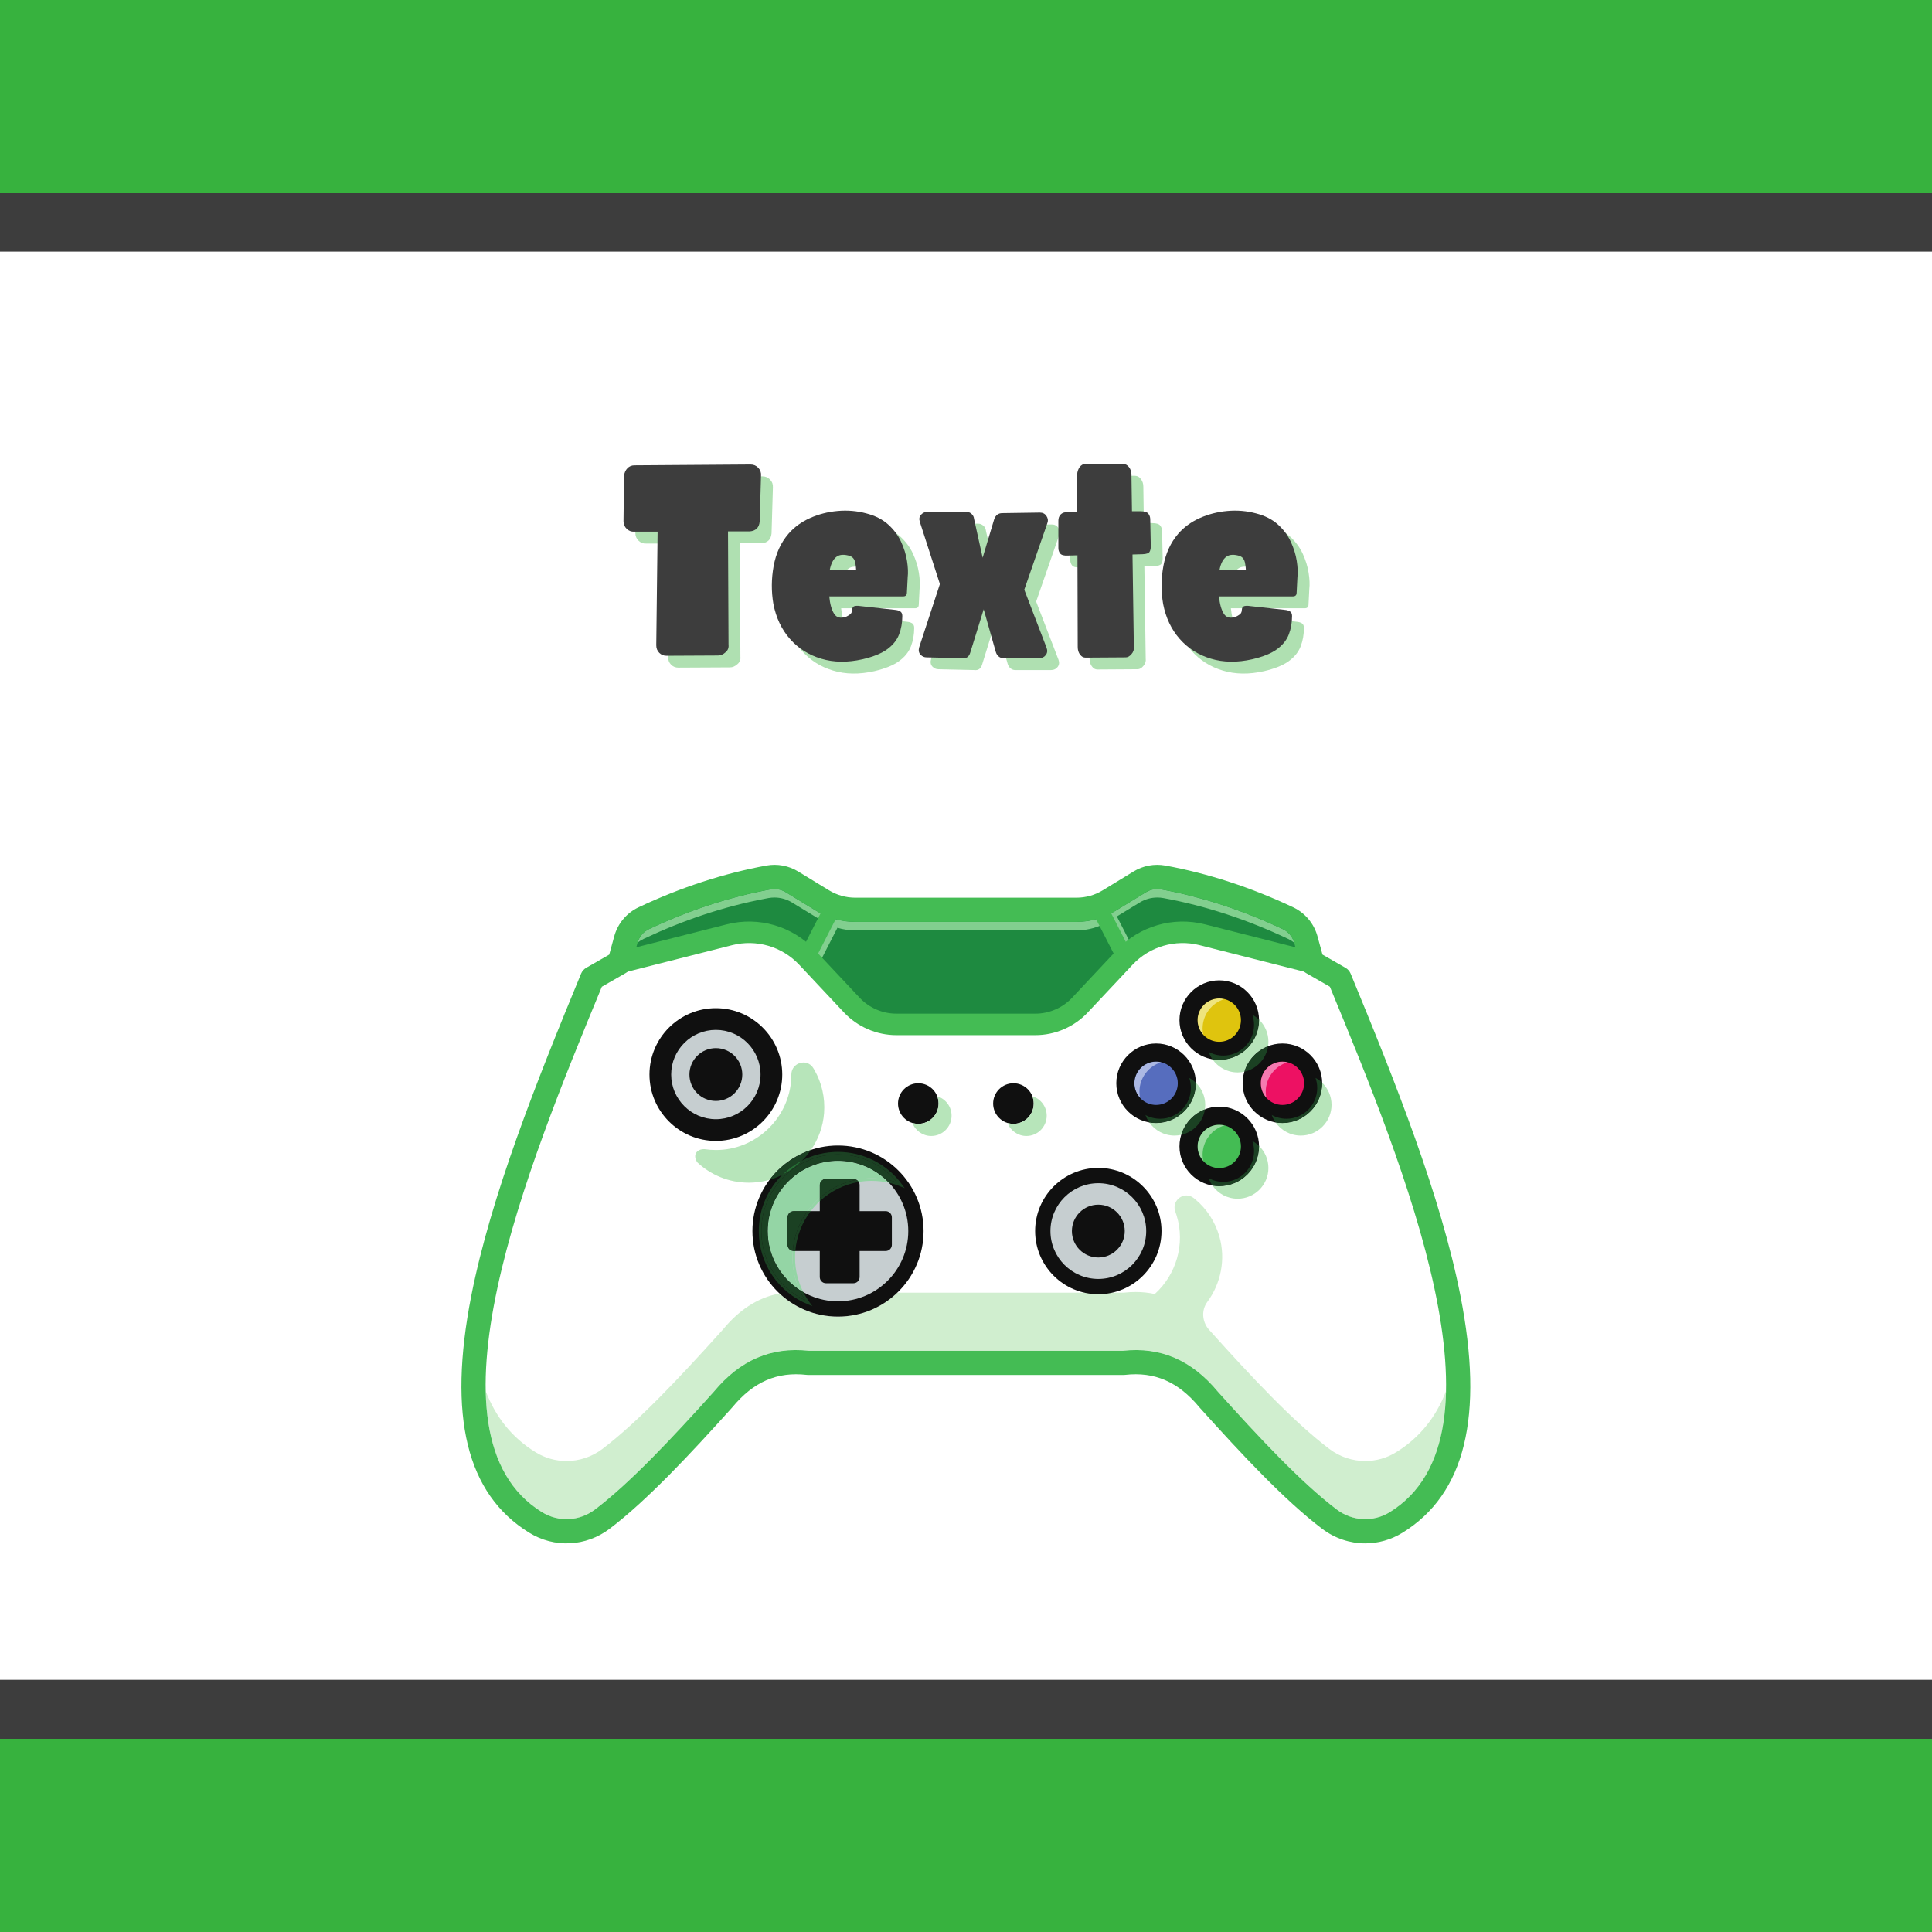 <svg version="1.2" preserveAspectRatio="xMidYMid meet" height="1080" viewBox="0 0 810 810" zoomAndPan="magnify" width="1080" xmlns:xlink="http://www.w3.org/1999/xlink" xmlns="http://www.w3.org/2000/svg"><defs><clipPath id="32f1067c6d"><path d="M 0 0 L 810 0 L 810 81 L 0 81 Z M 0 0"></path></clipPath><clipPath id="c3e3bd4d9f"><path d="M 0 729 L 810 729 L 810 810 L 0 810 Z M 0 729"></path></clipPath><clipPath id="f1b396cb7a"><path d="M 0 81 L 810 81 L 810 105.5 L 0 105.5 Z M 0 81"></path></clipPath><clipPath id="9654117bef"><path d="M 0 704.258 L 810 704.258 L 810 729 L 0 729 Z M 0 704.258"></path></clipPath></defs><g id="a3447c7d88"><rect style="fill:#ffffff;fill-opacity:1;stroke:none;" height="810" y="0" width="810" x="0"></rect><rect style="fill:#ffffff;fill-opacity:1;stroke:none;" height="810" y="0" width="810" x="0"></rect><path d="M 0 0 L 810 0 L 810 81 L 0 81 Z M 0 0" style="stroke:none;fill-rule:nonzero;fill:#37b23e;fill-opacity:1;"></path><g clip-path="url(#32f1067c6d)" clip-rule="nonzero"><path transform="matrix(0.75,0,0,0.75,0,0)" d="M -0 -0 L 1080 -0 L 1080 108 L -0 108 Z M -0 -0" style="fill:none;stroke-width:2;stroke-linecap:butt;stroke-linejoin:miter;stroke:#37b23e;stroke-opacity:1;stroke-miterlimit:4;"></path></g><path d="M 0 729 L 810 729 L 810 810 L 0 810 Z M 0 729" style="stroke:none;fill-rule:nonzero;fill:#37b23e;fill-opacity:1;"></path><g clip-path="url(#c3e3bd4d9f)" clip-rule="nonzero"><path transform="matrix(0.75,0,0,0.75,0,729)" d="M -0 0 L 1080 0 L 1080 108 L -0 108 Z M -0 0" style="fill:none;stroke-width:2;stroke-linecap:butt;stroke-linejoin:miter;stroke:#37b23e;stroke-opacity:1;stroke-miterlimit:4;"></path></g><g clip-path="url(#f1b396cb7a)" clip-rule="nonzero"><path d="M 0 81 L 810.023 81 L 810.023 105.5 L 0 105.5 Z M 0 81" style="stroke:none;fill-rule:nonzero;fill:#3d3d3d;fill-opacity:1;"></path></g><g clip-path="url(#9654117bef)" clip-rule="nonzero"><path d="M 0 704.258 L 810.047 704.258 L 810.047 729 L 0 729 Z M 0 704.258" style="stroke:none;fill-rule:nonzero;fill:#3d3d3d;fill-opacity:1;"></path></g><path d="M 585.352 638.27 C 576.641 643.668 565.516 643.078 557.352 636.902 C 542.238 625.449 524.711 606.758 506.758 586.777 C 497.773 575.93 486.484 569.621 471.078 571.395 L 338.805 571.395 C 323.418 569.621 312.113 575.93 303.145 586.777 C 302.656 587.324 302.172 587.855 301.688 588.387 C 284.234 607.758 267.234 625.75 252.547 636.902 C 244.367 643.078 233.258 643.668 224.531 638.27 C 202.953 624.965 196.594 599.961 199.023 569.227 C 199.035 568.938 199.066 568.648 199.098 568.344 C 199.598 562.078 200.496 555.586 201.691 548.895 L 201.707 548.789 C 201.797 548.273 201.906 547.742 201.996 547.227 C 207.688 516.367 219.75 481.703 232.969 448.023 C 236.887 438.055 240.891 428.18 244.867 418.5 C 246.02 415.711 247.16 412.902 248.297 410.156 L 259.754 403.586 L 259.938 402.98 L 262.41 393.91 C 263.473 389.98 266.219 386.703 269.91 384.973 C 286.328 377.207 303.281 371.473 320.855 368.133 C 321.309 368.043 321.746 367.953 322.203 367.875 C 325.574 367.27 329.062 367.922 332.008 369.711 L 344.922 377.586 C 349.02 380.102 353.738 381.438 358.566 381.438 L 451.336 381.438 C 456.145 381.438 460.867 380.102 464.977 377.586 L 477.879 369.711 C 480.805 367.922 484.312 367.27 487.695 367.875 C 505.727 371.184 523.133 377.008 539.977 384.973 C 543.664 386.703 546.398 389.98 547.488 393.91 L 550.129 403.586 L 561.586 410.156 C 562.801 413.086 564.031 416.059 565.246 419.047 C 582.82 461.785 601.012 508.648 608.176 548.82 C 615.312 588.766 611.531 622.109 585.352 638.27" style="stroke:none;fill-rule:nonzero;fill:#1e8a40;fill-opacity:1;"></path><path d="M 237.527 642.414 C 232.965 642.414 228.395 641.16 224.309 638.633 C 204.289 626.289 195.879 603.578 198.598 569.191 C 198.609 568.918 198.637 568.637 198.668 568.34 C 199.152 562.27 200.004 555.895 201.273 548.82 C 201.27 548.828 201.262 548.777 201.293 548.68 C 201.336 548.43 201.387 548.176 201.43 547.926 C 201.48 547.668 201.531 547.406 201.574 547.152 C 207.906 512.816 222.297 474.047 232.57 447.867 C 235.98 439.188 239.762 429.805 244.473 418.34 C 245.004 417.051 245.531 415.762 246.059 414.477 C 246.676 412.969 247.289 411.473 247.902 409.992 L 247.957 409.859 L 259.395 403.301 L 259.527 402.859 L 261.996 393.797 C 263.098 389.73 265.914 386.375 269.727 384.586 C 286.547 376.629 303.723 370.953 320.773 367.715 L 320.977 367.672 C 321.363 367.594 321.742 367.52 322.133 367.453 C 325.605 366.828 329.195 367.5 332.23 369.348 L 345.145 377.219 C 349.18 379.699 353.82 381.012 358.566 381.012 L 451.336 381.012 C 456.062 381.012 460.707 379.699 464.754 377.219 L 477.656 369.348 C 480.676 367.5 484.273 366.828 487.77 367.457 C 505.285 370.668 522.91 376.43 540.16 384.586 C 543.945 386.363 546.766 389.719 547.898 393.793 L 550.496 403.305 L 561.926 409.859 L 561.98 409.992 C 563.199 412.922 564.426 415.898 565.641 418.887 C 583.801 463.043 601.57 509.34 608.602 548.746 C 616.789 594.613 609.262 624.016 585.578 638.633 L 585.578 638.629 C 576.82 644.062 565.375 643.504 557.094 637.242 C 541.762 625.621 523.688 606.258 506.441 587.062 C 496.609 575.195 485.059 570.215 471.129 571.82 L 338.805 571.82 C 324.809 570.211 313.273 575.191 303.473 587.051 C 303.004 587.578 302.543 588.082 302.082 588.586 L 302.004 588.672 C 285.391 607.113 267.934 625.758 252.805 637.242 C 248.258 640.676 242.895 642.414 237.527 642.414 M 202.117 548.926 L 202.113 548.973 C 200.852 556.02 200.004 562.367 199.523 568.379 C 199.492 568.711 199.465 568.98 199.449 569.246 C 196.758 603.293 205.039 625.746 224.758 637.902 C 233.352 643.227 244.16 642.695 252.289 636.562 C 267.359 625.121 284.785 606.508 301.371 588.098 L 301.449 588.012 C 301.906 587.512 302.363 587.008 302.824 586.492 C 312.816 574.406 324.609 569.328 338.855 570.969 L 471.078 570.965 C 485.277 569.328 497.07 574.41 507.086 586.504 C 524.297 605.656 542.336 624.984 557.609 636.562 C 565.609 642.609 576.668 643.148 585.129 637.906 L 585.129 637.902 C 608.473 623.492 615.879 594.379 607.758 548.895 C 600.746 509.57 582.988 463.324 564.848 419.211 C 563.652 416.266 562.445 413.34 561.25 410.453 L 549.766 403.871 L 547.074 394.023 C 546.012 390.188 543.355 387.031 539.793 385.359 C 522.613 377.234 505.059 371.496 487.617 368.297 C 484.324 367.707 480.945 368.34 478.102 370.078 L 465.203 377.949 C 461.02 380.512 456.223 381.867 451.336 381.867 L 358.566 381.867 C 353.66 381.867 348.867 380.512 344.699 377.949 L 331.785 370.078 C 328.926 368.34 325.547 367.707 322.281 368.297 C 321.895 368.359 321.523 368.434 321.148 368.512 L 320.938 368.555 C 303.953 371.777 286.848 377.43 270.09 385.359 C 266.508 387.039 263.855 390.199 262.824 394.02 L 260.117 403.875 L 248.637 410.453 C 248.043 411.891 247.449 413.344 246.852 414.801 C 246.324 416.086 245.797 417.375 245.262 418.664 C 240.555 430.125 236.777 439.504 233.367 448.18 C 223.109 474.324 208.738 513.047 202.418 547.305 C 202.371 547.559 202.32 547.824 202.273 548.086 C 202.223 548.348 202.176 548.605 202.129 548.863 L 202.117 548.926" style="stroke:none;fill-rule:nonzero;fill:#283777;fill-opacity:1;"></path><path d="M 485.176 372.719 C 483.547 372.719 481.938 373.168 480.523 374.031 L 467.613 381.918 C 462.707 384.914 457.078 386.5 451.328 386.5 L 358.559 386.5 C 352.812 386.5 347.18 384.914 342.277 381.918 L 329.367 374.031 C 327.953 373.168 326.344 372.723 324.711 372.723 C 324.176 372.723 323.641 372.77 323.109 372.867 C 306.066 375.988 288.895 381.602 272.07 389.547 C 269.742 390.645 268.008 392.707 267.312 395.199 C 268.109 394.582 268.977 394.047 269.91 393.609 C 286.328 385.844 303.281 380.109 320.855 376.77 C 321.309 376.68 321.746 376.586 322.203 376.512 C 323.027 376.363 323.855 376.293 324.68 376.293 C 327.242 376.293 329.781 376.996 332.008 378.348 L 344.918 386.219 L 337.57 400.578 C 337.836 400.848 338.105 401.121 338.367 401.402 L 342.008 405.281 C 342.637 404.973 343.172 404.465 343.516 403.793 L 351.098 388.973 C 353.508 389.691 356.02 390.074 358.566 390.074 L 451.336 390.074 C 455.164 390.074 458.93 389.215 462.383 387.602 L 470.176 402.832 L 471.52 401.402 C 472.695 400.148 473.953 399.004 475.277 397.965 L 468.25 384.227 L 477.879 378.348 C 480.094 376.996 482.637 376.293 485.211 376.293 C 486.039 376.293 486.871 376.363 487.695 376.512 C 505.727 379.82 523.133 385.645 539.977 393.609 C 540.91 394.047 541.781 394.582 542.582 395.203 C 541.883 392.707 540.148 390.648 537.816 389.547 C 520.996 381.602 503.824 375.988 486.781 372.867 C 486.25 372.766 485.711 372.719 485.176 372.719" style="stroke:none;fill-rule:nonzero;fill:#82cf8f;fill-opacity:1;"></path><path d="M 608.176 548.82 C 601.012 508.648 582.82 461.785 565.246 419.047 C 564.031 416.059 562.801 413.086 561.586 410.156 L 550.129 403.586 L 550.129 403.578 L 504.039 391.895 C 492.277 388.914 479.82 392.555 471.52 401.402 L 452.77 421.383 C 447.922 426.551 441.148 429.484 434.059 429.484 L 375.828 429.484 C 368.742 429.484 361.969 426.551 357.117 421.383 L 338.367 401.402 C 330.066 392.555 317.613 388.914 305.848 391.895 L 259.754 403.59 L 248.297 410.156 C 247.16 412.902 246.02 415.711 244.867 418.5 C 240.891 428.18 236.887 438.055 232.969 448.023 C 219.75 481.703 207.688 516.367 201.996 547.227 C 201.906 547.742 201.797 548.273 201.707 548.789 L 201.691 548.895 C 200.496 555.586 199.598 562.078 199.098 568.344 C 199.066 568.648 199.035 568.938 199.02 569.227 C 196.594 599.961 202.953 624.965 224.531 638.27 C 233.258 643.668 244.367 643.078 252.547 636.902 C 267.234 625.75 284.234 607.758 301.688 588.387 C 302.172 587.855 302.656 587.324 303.145 586.777 C 312.113 575.93 323.418 569.617 338.805 571.395 L 471.078 571.395 C 486.484 569.617 497.773 575.93 506.758 586.777 C 524.711 606.758 542.238 625.449 557.352 636.902 C 565.516 643.078 576.641 643.668 585.352 638.27 C 611.531 622.109 615.312 588.766 608.176 548.82" style="stroke:none;fill-rule:nonzero;fill:#ffffff;fill-opacity:1;"></path><path d="M 497.434 501.191 C 494.262 501.191 491.438 504.414 492.77 508.008 C 492.961 508.539 493.137 509.082 493.312 509.629 C 497.016 521.598 493.086 534.461 484.148 542.516 L 484.129 542.516 C 481.586 541.965 478.91 541.672 476.086 541.672 C 474.469 541.672 472.801 541.77 471.086 541.969 L 376.199 541.969 C 369.742 548.176 360.977 552 351.336 552 C 341.867 552 333.242 548.316 326.824 542.305 C 317.281 544.086 309.605 549.543 303.141 557.352 C 302.664 557.898 302.172 558.426 301.68 558.973 C 284.227 578.34 267.234 596.332 252.547 607.488 C 248.113 610.832 242.82 612.539 237.508 612.539 C 233.023 612.539 228.531 611.324 224.535 608.844 C 214.469 602.652 207.723 593.906 203.629 583.223 C 204.09 605.668 210.762 623.812 227.195 633.961 C 230.387 635.934 233.953 636.91 237.512 636.91 C 241.719 636.91 245.914 635.547 249.473 632.852 C 264.406 621.539 282.238 602.438 299.293 583.469 C 309.012 571.762 320.312 566.02 333.676 566.02 C 335.445 566.02 337.246 566.121 339.09 566.324 L 470.797 566.324 C 472.641 566.121 474.449 566.02 476.219 566.02 C 489.582 566.02 500.875 571.766 510.594 583.469 C 527.648 602.438 545.484 621.543 560.414 632.852 C 563.973 635.547 568.172 636.91 572.375 636.91 C 575.934 636.91 579.5 635.934 582.691 633.961 C 599.125 623.812 605.797 605.664 606.258 583.219 C 602.164 593.902 595.414 602.645 585.352 608.844 C 581.363 611.324 576.871 612.539 572.387 612.539 C 567.078 612.539 561.785 610.832 557.359 607.488 C 542.234 596.035 524.711 577.336 506.766 557.352 L 506.711 557.285 C 503.969 554.004 503.633 549.281 506.172 545.84 C 511.844 538.148 513.961 528.004 511.227 518.391 C 509.391 512.062 505.848 506.777 501.195 502.883 C 500.965 502.688 500.738 502.492 500.488 502.301 C 499.52 501.527 498.457 501.191 497.434 501.191" style="stroke:none;fill-rule:nonzero;fill:#d0eecf;fill-opacity:1;"></path><path d="M 572.367 647.062 C 566.008 647.062 559.664 645.004 554.293 640.93 C 538.66 629.094 520.395 609.539 502.984 590.168 C 502.941 590.117 502.895 590.066 502.852 590.012 C 494 579.32 484.09 575.004 471.656 576.426 C 471.465 576.445 471.273 576.457 471.078 576.457 L 338.809 576.457 C 338.613 576.457 338.422 576.445 338.23 576.426 C 325.801 575.004 315.891 579.32 307.039 590.012 C 306.996 590.066 306.949 590.117 306.902 590.168 C 289.492 609.535 271.227 629.09 255.598 640.93 C 245.66 648.457 232.422 649.105 221.867 642.586 C 195.59 626.352 187.648 593.859 197.59 543.246 C 205.77 501.621 224.812 453.715 243.617 408.215 C 244.047 407.18 244.809 406.312 245.781 405.754 L 255.422 400.227 L 257.516 392.57 C 258.988 387.199 262.715 382.758 267.738 380.383 C 285.359 372.059 303.371 366.176 321.281 362.895 C 325.895 362.051 330.641 362.934 334.652 365.383 L 347.562 373.27 C 350.875 375.293 354.676 376.363 358.559 376.363 L 451.328 376.363 C 455.211 376.363 459.012 375.293 462.324 373.27 L 475.234 365.383 C 479.246 362.934 483.988 362.051 488.609 362.895 C 506.52 366.176 524.531 372.059 542.148 380.383 C 547.176 382.758 550.902 387.199 552.371 392.574 L 554.469 400.227 L 564.109 405.754 C 565.082 406.312 565.84 407.18 566.27 408.215 C 585.074 453.715 604.121 501.621 612.297 543.246 C 622.238 593.859 614.301 626.352 588.023 642.586 C 583.176 645.578 577.766 647.059 572.367 647.062 M 510.594 583.469 C 527.648 602.438 545.484 621.543 560.414 632.852 C 566.988 637.828 575.73 638.262 582.691 633.961 C 634.828 601.758 588.738 489.125 557.559 413.688 L 547.605 407.977 C 546.445 407.312 545.594 406.211 545.238 404.918 L 542.594 395.25 C 541.902 392.734 540.164 390.656 537.816 389.547 C 520.996 381.602 503.824 375.988 486.781 372.867 C 484.621 372.469 482.402 372.887 480.523 374.031 L 467.613 381.918 C 462.707 384.914 457.078 386.5 451.328 386.5 L 358.559 386.5 C 352.812 386.5 347.18 384.914 342.277 381.918 L 329.367 374.031 C 327.488 372.887 325.266 372.473 323.109 372.867 C 306.066 375.988 288.895 381.602 272.07 389.547 C 269.727 390.652 267.984 392.73 267.297 395.25 L 264.648 404.922 C 264.293 406.211 263.441 407.312 262.281 407.977 L 252.328 413.688 C 221.152 489.125 175.059 601.758 227.195 633.961 C 234.16 638.262 242.902 637.828 249.473 632.852 C 264.406 621.539 282.238 602.438 299.293 583.469 C 310.297 570.215 323.328 564.605 339.09 566.324 L 470.797 566.324 C 486.562 564.605 499.59 570.215 510.594 583.469" style="stroke:none;fill-rule:nonzero;fill:#44bc54;fill-opacity:1;"></path><path d="M 434.059 433.988 L 375.828 433.988 C 367.527 433.988 359.512 430.52 353.832 424.465 L 335.082 404.484 C 327.902 396.832 317.125 393.68 306.957 396.262 L 260.863 407.949 C 258.453 408.555 256 407.102 255.391 404.688 C 254.777 402.277 256.238 399.828 258.652 399.215 L 304.742 387.527 C 318.086 384.145 332.234 388.277 341.652 398.32 L 360.406 418.301 C 364.387 422.547 370.008 424.98 375.828 424.98 L 434.059 424.98 C 439.879 424.98 445.5 422.547 449.484 418.301 L 468.234 398.32 C 477.652 388.277 491.797 384.145 505.145 387.527 L 551.238 399.215 C 553.652 399.828 555.113 402.277 554.5 404.688 C 553.887 407.098 551.434 408.555 549.023 407.949 L 502.934 396.262 C 492.762 393.684 481.984 396.832 474.809 404.484 L 456.055 424.465 C 450.375 430.52 442.359 433.988 434.059 433.988" style="stroke:none;fill-rule:nonzero;fill:#44bc54;fill-opacity:1;"></path><path d="M 338.363 404.781 C 337.844 404.781 337.32 404.66 336.828 404.41 C 335.168 403.559 334.508 401.523 335.359 399.863 L 346.422 378.242 C 347.27 376.582 349.309 375.926 350.969 376.773 C 352.633 377.625 353.289 379.66 352.438 381.32 L 341.375 402.938 C 340.777 404.109 339.594 404.781 338.363 404.781" style="stroke:none;fill-rule:nonzero;fill:#44bc54;fill-opacity:1;"></path><path d="M 471.539 404.781 C 470.312 404.781 469.125 404.109 468.527 402.938 L 457.465 381.32 C 456.617 379.66 457.273 377.625 458.938 376.773 C 460.598 375.926 462.633 376.582 463.484 378.242 L 474.547 399.863 C 475.395 401.523 474.738 403.559 473.078 404.41 C 472.586 404.66 472.059 404.781 471.539 404.781" style="stroke:none;fill-rule:nonzero;fill:#44bc54;fill-opacity:1;"></path><path d="M 384.004 516.129 C 384.004 534.168 369.379 548.793 351.336 548.793 C 333.289 548.793 318.66 534.168 318.66 516.129 C 318.66 498.094 333.289 483.469 351.336 483.469 C 369.379 483.469 384.004 498.094 384.004 516.129" style="stroke:none;fill-rule:nonzero;fill:#c6ced0;fill-opacity:1;"></path><path d="M 351.336 549.219 C 333.082 549.219 318.234 534.375 318.234 516.129 C 318.234 497.887 333.082 483.043 351.336 483.043 C 369.586 483.043 384.434 497.887 384.434 516.129 C 384.434 534.375 369.586 549.219 351.336 549.219 M 351.336 483.898 C 333.555 483.898 319.09 498.355 319.09 516.129 C 319.09 533.902 333.555 548.363 351.336 548.363 C 369.113 548.363 383.578 533.902 383.578 516.129 C 383.578 498.355 369.113 483.898 351.336 483.898" style="stroke:none;fill-rule:nonzero;fill:#283777;fill-opacity:1;"></path><path d="M 483.758 516.129 C 483.758 528.988 473.336 539.406 460.477 539.406 C 447.617 539.406 437.191 528.988 437.191 516.129 C 437.191 503.277 447.617 492.855 460.477 492.855 C 473.336 492.855 483.758 503.277 483.758 516.129" style="stroke:none;fill-rule:nonzero;fill:#506475;fill-opacity:1;"></path><path d="M 460.477 539.941 C 447.34 539.941 436.656 529.262 436.656 516.129 C 436.656 503.004 447.34 492.32 460.477 492.32 C 473.609 492.32 484.293 503.004 484.293 516.129 C 484.293 529.262 473.609 539.941 460.477 539.941 Z M 460.477 493.391 C 447.934 493.391 437.727 503.594 437.727 516.129 C 437.727 528.672 447.934 538.871 460.477 538.871 C 473.02 538.871 483.223 528.672 483.223 516.129 C 483.223 503.594 473.02 493.391 460.477 493.391" style="stroke:none;fill-rule:nonzero;fill:#283777;fill-opacity:1;"></path><path d="M 483.758 516.129 C 483.758 528.988 473.336 539.406 460.477 539.406 C 447.617 539.406 437.191 528.988 437.191 516.129 C 437.191 503.277 447.617 492.855 460.477 492.855 C 473.336 492.855 483.758 503.277 483.758 516.129" style="stroke:none;fill-rule:nonzero;fill:#c6ced0;fill-opacity:1;"></path><path d="M 460.477 539.836 C 447.402 539.836 436.766 529.203 436.766 516.129 C 436.766 503.062 447.402 492.43 460.477 492.43 C 473.551 492.43 484.184 503.062 484.184 516.129 C 484.184 529.203 473.551 539.836 460.477 539.836 Z M 460.477 493.285 C 447.871 493.285 437.621 503.531 437.621 516.129 C 437.621 528.73 447.871 538.98 460.477 538.98 C 473.078 538.98 483.332 528.73 483.332 516.129 C 483.332 503.531 473.078 493.285 460.477 493.285" style="stroke:none;fill-rule:nonzero;fill:#283777;fill-opacity:1;"></path><path d="M 323.41 450.504 C 323.41 463.359 312.984 473.777 300.125 473.777 C 287.27 473.777 276.844 463.359 276.844 450.504 C 276.844 437.648 287.27 427.227 300.125 427.227 C 312.984 427.227 323.41 437.648 323.41 450.504" style="stroke:none;fill-rule:nonzero;fill:#506475;fill-opacity:1;"></path><path d="M 300.125 474.312 C 286.996 474.312 276.309 463.633 276.309 450.504 C 276.309 437.375 286.996 426.695 300.125 426.695 C 313.258 426.695 323.941 437.375 323.941 450.504 C 323.941 463.633 313.258 474.312 300.125 474.312 Z M 300.125 427.762 C 287.582 427.762 277.379 437.965 277.379 450.504 C 277.379 463.043 287.582 473.242 300.125 473.242 C 312.672 473.242 322.875 463.043 322.875 450.504 C 322.875 437.965 312.672 427.762 300.125 427.762" style="stroke:none;fill-rule:nonzero;fill:#283777;fill-opacity:1;"></path><path d="M 323.41 450.504 C 323.41 463.359 312.984 473.777 300.125 473.777 C 287.27 473.777 276.844 463.359 276.844 450.504 C 276.844 437.648 287.27 427.227 300.125 427.227 C 312.984 427.227 323.41 437.648 323.41 450.504" style="stroke:none;fill-rule:nonzero;fill:#c6ced0;fill-opacity:1;"></path><path d="M 300.125 478.328 C 284.777 478.328 272.293 465.848 272.293 450.504 C 272.293 435.16 284.777 422.676 300.125 422.676 C 315.477 422.676 327.961 435.16 327.961 450.504 C 327.961 465.848 315.477 478.328 300.125 478.328 Z M 300.125 431.781 C 289.801 431.781 281.395 440.18 281.395 450.504 C 281.395 460.828 289.801 469.227 300.125 469.227 C 310.453 469.227 318.859 460.828 318.859 450.504 C 318.859 440.18 310.453 431.781 300.125 431.781" style="stroke:none;fill-rule:nonzero;fill:#101010;fill-opacity:1;"></path><path d="M 311.207 450.504 C 311.207 456.621 306.246 461.578 300.125 461.578 C 294.008 461.578 289.047 456.621 289.047 450.504 C 289.047 444.387 294.008 439.43 300.125 439.43 C 306.246 439.43 311.207 444.387 311.207 450.504" style="stroke:none;fill-rule:nonzero;fill:#101010;fill-opacity:1;"></path><path d="M 524.062 427.688 C 524.062 434.805 518.293 440.574 511.176 440.574 C 504.059 440.574 498.289 434.805 498.289 427.688 C 498.289 420.574 504.059 414.809 511.176 414.809 C 518.293 414.809 524.062 420.574 524.062 427.688" style="stroke:none;fill-rule:nonzero;fill:#dfc40e;fill-opacity:1;"></path><path d="M 351.336 552 C 331.551 552 315.453 535.91 315.453 516.129 C 315.453 496.352 331.551 480.262 351.336 480.262 C 371.117 480.262 387.215 496.352 387.215 516.129 C 387.215 535.91 371.117 552 351.336 552 M 351.336 486.676 C 335.09 486.676 321.871 499.891 321.871 516.129 C 321.871 532.371 335.09 545.582 351.336 545.582 C 367.578 545.582 380.797 532.371 380.797 516.129 C 380.797 499.891 367.578 486.676 351.336 486.676" style="stroke:none;fill-rule:nonzero;fill:#101010;fill-opacity:1;"></path><path d="M 373.918 510.363 L 373.918 521.898 C 373.918 523.328 372.762 524.488 371.332 524.488 L 360.402 524.488 L 360.402 535.414 C 360.402 536.844 359.242 538.004 357.812 538.004 L 346.281 538.004 C 344.852 538.004 343.695 536.844 343.695 535.414 L 343.695 524.488 L 332.762 524.488 C 331.332 524.488 330.172 523.328 330.172 521.898 L 330.172 510.363 C 330.172 508.934 331.332 507.773 332.762 507.773 L 343.695 507.773 L 343.695 496.848 C 343.695 495.418 344.852 494.262 346.281 494.262 L 357.812 494.262 C 359.242 494.262 360.402 495.418 360.402 496.848 L 360.402 507.773 L 371.332 507.773 C 372.762 507.773 373.918 508.934 373.918 510.363" style="stroke:none;fill-rule:nonzero;fill:#101010;fill-opacity:1;"></path><path d="M 537.66 467.043 C 530.539 467.043 524.77 461.277 524.77 454.16 C 524.77 447.047 530.539 441.277 537.66 441.277 C 544.777 441.277 550.543 447.047 550.543 454.16 C 550.543 461.277 544.777 467.043 537.66 467.043" style="stroke:none;fill-rule:nonzero;fill:#ed1163;fill-opacity:1;"></path><path d="M 484.695 467.043 C 477.578 467.043 471.809 461.277 471.809 454.16 C 471.809 447.047 477.578 441.277 484.695 441.277 C 491.812 441.277 497.582 447.047 497.582 454.16 C 497.582 461.277 491.812 467.043 484.695 467.043" style="stroke:none;fill-rule:nonzero;fill:#566dbe;fill-opacity:1;"></path><path d="M 524.062 480.633 C 524.062 487.746 518.293 493.516 511.176 493.516 C 504.059 493.516 498.289 487.746 498.289 480.633 C 498.289 473.52 504.059 467.75 511.176 467.75 C 518.293 467.75 524.062 473.52 524.062 480.633" style="stroke:none;fill-rule:nonzero;fill:#44bc54;fill-opacity:1;"></path><path d="M 511.176 418.598 C 506.164 418.598 502.082 422.676 502.082 427.688 C 502.082 430.039 502.98 432.184 504.453 433.801 C 504.281 432.965 504.191 432.098 504.191 431.211 C 504.191 425.379 508.059 420.457 513.371 418.867 C 512.668 418.691 511.934 418.598 511.176 418.598" style="stroke:none;fill-rule:nonzero;fill:#eee47d;fill-opacity:1;"></path><path d="M 537.656 445.07 C 532.645 445.07 528.566 449.148 528.566 454.16 C 528.566 456.512 529.461 458.652 530.93 460.27 C 530.758 459.434 530.668 458.566 530.668 457.68 C 530.668 451.863 534.535 446.934 539.848 445.34 C 539.145 445.164 538.414 445.07 537.656 445.07" style="stroke:none;fill-rule:nonzero;fill:#f57ab0;fill-opacity:1;"></path><path d="M 484.695 445.07 C 479.684 445.07 475.602 449.148 475.602 454.16 C 475.602 456.516 476.504 458.664 477.977 460.277 C 477.805 459.438 477.715 458.57 477.715 457.68 C 477.715 451.863 481.578 446.934 486.891 445.34 C 486.188 445.164 485.453 445.07 484.695 445.07" style="stroke:none;fill-rule:nonzero;fill:#abb8e3;fill-opacity:1;"></path><path d="M 511.176 471.543 C 506.164 471.543 502.082 475.621 502.082 480.633 C 502.082 482.984 502.98 485.129 504.449 486.742 C 504.281 485.91 504.191 485.051 504.191 484.164 C 504.191 478.328 508.07 473.398 513.395 471.816 C 512.684 471.641 511.941 471.543 511.176 471.543" style="stroke:none;fill-rule:nonzero;fill:#9adaa0;fill-opacity:1;"></path><path d="M 511.176 497.309 C 501.98 497.309 494.496 489.828 494.496 480.633 C 494.496 471.438 501.98 463.957 511.176 463.957 C 520.375 463.957 527.859 471.438 527.859 480.633 C 527.859 489.828 520.375 497.309 511.176 497.309 M 511.176 471.543 C 506.164 471.543 502.082 475.621 502.082 480.633 C 502.082 485.645 506.164 489.723 511.176 489.723 C 516.191 489.723 520.27 485.645 520.27 480.633 C 520.27 475.621 516.191 471.543 511.176 471.543" style="stroke:none;fill-rule:nonzero;fill:#101010;fill-opacity:1;"></path><path d="M 511.176 444.363 C 501.98 444.363 494.496 436.883 494.496 427.688 C 494.496 418.492 501.98 411.012 511.176 411.012 C 520.375 411.012 527.859 418.492 527.859 427.688 C 527.859 436.883 520.375 444.363 511.176 444.363 M 511.176 418.598 C 506.164 418.598 502.082 422.676 502.082 427.688 C 502.082 432.703 506.164 436.781 511.176 436.781 C 516.191 436.781 520.27 432.703 520.27 427.688 C 520.27 422.676 516.191 418.598 511.176 418.598" style="stroke:none;fill-rule:nonzero;fill:#101010;fill-opacity:1;"></path><path d="M 537.656 470.836 C 528.461 470.836 520.977 463.355 520.977 454.16 C 520.977 444.965 528.461 437.484 537.656 437.484 C 546.855 437.484 554.34 444.965 554.34 454.16 C 554.34 463.355 546.855 470.836 537.656 470.836 M 537.656 445.07 C 532.645 445.07 528.566 449.148 528.566 454.16 C 528.566 459.172 532.645 463.25 537.656 463.25 C 542.672 463.25 546.75 459.172 546.75 454.16 C 546.75 449.148 542.672 445.07 537.656 445.07" style="stroke:none;fill-rule:nonzero;fill:#101010;fill-opacity:1;"></path><path d="M 484.695 470.836 C 475.496 470.836 468.016 463.355 468.016 454.16 C 468.016 444.965 475.496 437.484 484.695 437.484 C 493.895 437.484 501.379 444.965 501.379 454.16 C 501.379 463.355 493.895 470.836 484.695 470.836 M 484.695 445.07 C 479.684 445.07 475.602 449.148 475.602 454.16 C 475.602 459.172 479.684 463.25 484.695 463.25 C 489.707 463.25 493.789 459.172 493.789 454.16 C 493.789 449.148 489.707 445.07 484.695 445.07" style="stroke:none;fill-rule:nonzero;fill:#101010;fill-opacity:1;"></path><path d="M 460.477 542.613 C 445.867 542.613 433.984 530.734 433.984 516.129 C 433.984 501.527 445.867 489.648 460.477 489.648 C 475.082 489.648 486.965 501.527 486.965 516.129 C 486.965 530.734 475.082 542.613 460.477 542.613 Z M 460.477 496.062 C 449.406 496.062 440.402 505.066 440.402 516.129 C 440.402 527.195 449.406 536.199 460.477 536.199 C 471.543 536.199 480.551 527.195 480.551 516.129 C 480.551 505.066 471.543 496.062 460.477 496.062" style="stroke:none;fill-rule:nonzero;fill:#101010;fill-opacity:1;"></path><path d="M 471.555 516.129 C 471.555 522.246 466.594 527.207 460.477 527.207 C 454.355 527.207 449.398 522.246 449.398 516.129 C 449.398 510.016 454.355 505.059 460.477 505.059 C 466.594 505.059 471.555 510.016 471.555 516.129" style="stroke:none;fill-rule:nonzero;fill:#101010;fill-opacity:1;"></path><path d="M 393.508 462.664 C 393.508 467.363 389.699 471.168 385 471.168 C 380.305 471.168 376.496 467.363 376.496 462.664 C 376.496 457.969 380.305 454.16 385 454.16 C 389.699 454.16 393.508 457.969 393.508 462.664" style="stroke:none;fill-rule:nonzero;fill:#101010;fill-opacity:1;"></path><path d="M 433.395 462.664 C 433.395 467.363 429.586 471.168 424.887 471.168 C 420.188 471.168 416.379 467.363 416.379 462.664 C 416.379 457.969 420.188 454.16 424.887 454.16 C 429.586 454.16 433.395 457.969 433.395 462.664" style="stroke:none;fill-rule:nonzero;fill:#101010;fill-opacity:1;"></path><path d="M 351.336 486.676 C 335.09 486.676 321.871 499.891 321.871 516.129 C 321.871 526.391 327.148 535.445 335.129 540.719 C 333.242 536.504 332.262 531.926 332.262 527.199 C 332.262 526.277 332.301 525.363 332.375 524.461 C 331.129 524.273 330.172 523.199 330.172 521.898 L 330.172 510.363 C 330.172 508.934 331.332 507.773 332.762 507.773 L 338.559 507.773 C 340.051 505.715 341.777 503.828 343.695 502.16 L 343.695 496.848 C 343.695 495.418 344.852 494.262 346.281 494.262 L 357.812 494.262 C 358.289 494.262 358.734 494.391 359.121 494.613 C 361.176 494.215 363.301 494.004 365.469 494.004 C 367.453 494.004 369.41 494.176 371.332 494.52 C 366.074 489.656 359.047 486.676 351.336 486.676" style="stroke:none;fill-rule:nonzero;fill:#94d5a5;fill-opacity:1;"></path><path d="M 351.332 484.004 C 333.609 484.004 319.195 498.414 319.195 516.129 C 319.195 528.656 326.336 539.852 337.535 545.148 C 336.617 543.727 335.812 542.246 335.129 540.719 C 327.148 535.445 321.871 526.391 321.871 516.129 C 321.871 499.891 335.09 486.676 351.336 486.676 C 359.047 486.676 366.074 489.656 371.332 494.52 C 372.98 494.816 374.602 495.234 376.191 495.777 C 370.113 488.371 360.957 484.004 351.332 484.004" style="stroke:none;fill-rule:nonzero;fill:#1b4123;fill-opacity:1;"></path><path d="M 338.559 507.773 L 332.762 507.773 C 331.332 507.773 330.172 508.934 330.172 510.363 L 330.172 521.898 C 330.172 523.199 331.129 524.273 332.375 524.461 C 332.887 518.262 335.102 512.543 338.559 507.773 M 357.812 494.262 L 346.281 494.262 C 344.852 494.262 343.695 495.418 343.695 496.848 L 343.695 502.16 C 348.004 498.406 353.293 495.746 359.121 494.613 C 358.734 494.391 358.289 494.262 357.812 494.262" style="stroke:none;fill-rule:nonzero;fill:#1b4123;fill-opacity:1;"></path><path d="M 332.375 524.461 C 332.301 525.363 332.262 526.277 332.262 527.199 C 332.262 531.926 333.242 536.504 335.129 540.719 C 335.676 541.078 336.234 541.422 336.809 541.75 C 334.523 537.277 333.332 532.328 333.332 527.199 C 333.332 526.285 333.371 525.383 333.445 524.488 L 332.762 524.488 C 332.633 524.488 332.504 524.477 332.375 524.461 M 343.695 502.16 C 341.777 503.828 340.051 505.715 338.559 507.773 L 339.891 507.773 C 341.035 506.273 342.305 504.875 343.695 503.594 L 343.695 502.16 M 365.469 494.004 C 363.301 494.004 361.176 494.215 359.121 494.613 C 359.5 494.836 359.816 495.152 360.043 495.531 C 361.809 495.23 363.621 495.074 365.469 495.074 C 367.938 495.074 370.363 495.352 372.727 495.898 C 372.277 495.422 371.812 494.965 371.332 494.52 C 369.41 494.176 367.453 494.004 365.469 494.004" style="stroke:none;fill-rule:nonzero;fill:#94d5a5;fill-opacity:1;"></path><path d="M 351.332 482.934 C 345.934 482.934 340.832 484.23 336.32 486.523 C 333.895 488.953 331.078 491 327.984 492.551 C 321.902 498.57 318.125 506.918 318.125 516.129 C 318.125 529.715 326.258 541.789 338.84 546.887 L 340.578 547.594 L 339.473 546.078 C 338.465 544.695 337.574 543.25 336.809 541.75 C 336.234 541.422 335.676 541.078 335.129 540.719 C 335.812 542.246 336.617 543.727 337.535 545.148 C 326.336 539.852 319.195 528.656 319.195 516.129 C 319.195 498.414 333.609 484.004 351.332 484.004 C 360.957 484.004 370.113 488.371 376.191 495.777 C 374.602 495.234 372.98 494.816 371.332 494.52 C 371.812 494.965 372.277 495.422 372.727 495.898 C 374.371 496.277 375.984 496.789 377.559 497.434 L 379.297 498.141 L 378.195 496.625 C 371.961 488.051 361.918 482.934 351.332 482.934" style="stroke:none;fill-rule:nonzero;fill:#1b4123;fill-opacity:1;"></path><path d="M 339.891 507.773 L 338.559 507.773 C 335.102 512.543 332.887 518.262 332.375 524.461 C 332.504 524.477 332.633 524.488 332.762 524.488 L 333.445 524.488 C 333.973 518.242 336.293 512.496 339.891 507.773 M 359.121 494.613 C 353.293 495.746 348.004 498.406 343.695 502.16 L 343.695 503.594 C 348.16 499.473 353.797 496.602 360.043 495.531 C 359.816 495.152 359.5 494.836 359.121 494.613" style="stroke:none;fill-rule:nonzero;fill:#1b4123;fill-opacity:1;"></path><path d="M 336.852 445.453 C 334.309 445.453 331.789 447.398 331.781 450.539 C 331.781 451.098 331.766 451.676 331.734 452.238 C 330.883 468.258 317.773 481.32 301.746 482.109 C 301.203 482.137 300.664 482.148 300.125 482.148 C 298.52 482.148 296.938 482.027 295.387 481.789 C 295.312 481.789 295.234 481.785 295.16 481.785 C 292.164 481.785 290.266 484.117 292.32 487.297 C 297.988 492.602 305.594 495.848 313.938 495.848 C 315.047 495.848 316.168 495.789 317.301 495.672 C 319.125 495.48 320.906 495.129 322.629 494.637 C 326.969 488.859 333.012 484.426 340.008 482.094 C 343.094 477.621 345.066 472.336 345.5 466.664 C 345.984 460.094 344.484 453.906 341.477 448.641 C 341.324 448.383 341.172 448.125 341.008 447.852 C 340.004 446.195 338.426 445.453 336.852 445.453" style="stroke:none;fill-rule:nonzero;fill:#b7e5ba;fill-opacity:1;"></path><path d="M 340.008 482.094 C 333.012 484.426 326.969 488.859 322.629 494.637 C 324.484 494.102 326.277 493.398 327.984 492.551 C 330.422 490.133 333.23 488.094 336.32 486.523 C 337.676 485.16 338.914 483.68 340.008 482.094" style="stroke:none;fill-rule:nonzero;fill:#1b4123;fill-opacity:1;"></path><path d="M 336.32 486.523 C 333.23 488.094 330.422 490.133 327.984 492.551 C 331.078 491 333.895 488.953 336.32 486.523" style="stroke:none;fill-rule:nonzero;fill:#256d34;fill-opacity:1;"></path><path d="M 527.855 427.48 C 527.855 427.551 527.859 427.621 527.859 427.688 C 527.859 436.883 520.375 444.363 511.176 444.363 C 510.207 444.363 509.258 444.281 508.336 444.121 C 510.668 447.449 514.531 449.621 518.895 449.621 C 519.855 449.621 520.793 449.516 521.695 449.316 C 523.191 444.402 526.895 440.445 531.648 438.605 C 531.738 437.996 531.785 437.371 531.785 436.738 C 531.785 433.105 530.277 429.82 527.855 427.48" style="stroke:none;fill-rule:nonzero;fill:#b7e5ba;fill-opacity:1;"></path><path d="M 525.047 425.418 C 525.508 426.758 525.77 428.191 525.77 429.676 C 525.77 436.793 520 442.559 512.883 442.559 C 510.66 442.559 508.566 441.996 506.73 440.996 C 507.121 442.117 507.664 443.168 508.336 444.121 C 509.258 444.281 510.207 444.363 511.176 444.363 C 520.375 444.363 527.859 436.883 527.859 427.688 C 527.859 427.621 527.855 427.551 527.855 427.48 C 527.023 426.672 526.078 425.977 525.047 425.418" style="stroke:none;fill-rule:nonzero;fill:#1b4123;fill-opacity:1;"></path><path d="M 531.648 438.605 C 526.895 440.445 523.191 444.402 521.695 449.316 C 526.871 448.168 530.879 443.91 531.648 438.605" style="stroke:none;fill-rule:nonzero;fill:#1b4123;fill-opacity:1;"></path><path d="M 527.855 480.422 C 527.855 480.492 527.859 480.562 527.859 480.633 C 527.859 489.828 520.375 497.309 511.176 497.309 C 510.207 497.309 509.258 497.227 508.336 497.066 C 510.668 500.395 514.531 502.566 518.895 502.566 C 526.004 502.566 531.785 496.801 531.785 489.684 C 531.785 486.047 530.277 482.766 527.855 480.422" style="stroke:none;fill-rule:nonzero;fill:#b7e5ba;fill-opacity:1;"></path><path d="M 525.047 478.363 C 525.508 479.691 525.77 481.121 525.77 482.621 C 525.77 489.738 520 495.504 512.883 495.504 C 510.66 495.504 508.566 494.941 506.73 493.938 C 507.121 495.059 507.664 496.113 508.336 497.066 C 509.258 497.227 510.207 497.309 511.176 497.309 C 520.375 497.309 527.859 489.828 527.859 480.633 C 527.859 480.562 527.855 480.492 527.855 480.422 C 527.023 479.617 526.078 478.922 525.047 478.363" style="stroke:none;fill-rule:nonzero;fill:#1b4123;fill-opacity:1;"></path><path d="M 554.336 453.957 C 554.34 454.023 554.34 454.094 554.34 454.16 C 554.34 463.355 546.855 470.836 537.656 470.836 C 536.688 470.836 535.734 470.754 534.809 470.594 C 537.141 473.914 541.004 476.09 545.371 476.09 C 552.492 476.09 558.258 470.324 558.258 463.215 C 558.258 459.578 556.758 456.301 554.336 453.957" style="stroke:none;fill-rule:nonzero;fill:#b7e5ba;fill-opacity:1;"></path><path d="M 551.535 451.898 C 551.996 453.227 552.254 454.656 552.254 456.156 C 552.254 463.27 546.488 469.039 539.367 469.039 C 537.137 469.039 535.031 468.477 533.203 467.473 C 533.598 468.59 534.141 469.641 534.809 470.594 C 535.734 470.754 536.688 470.836 537.656 470.836 C 546.855 470.836 554.34 463.355 554.34 454.16 C 554.34 454.094 554.34 454.023 554.336 453.957 C 553.504 453.152 552.562 452.457 551.535 451.898" style="stroke:none;fill-rule:nonzero;fill:#1b4123;fill-opacity:1;"></path><path d="M 501.375 453.957 C 501.375 454.023 501.379 454.094 501.379 454.16 C 501.379 463.355 493.895 470.836 484.695 470.836 C 483.727 470.836 482.773 470.754 481.848 470.594 C 484.18 473.914 488.043 476.09 492.41 476.09 C 493.375 476.09 494.312 475.984 495.215 475.781 C 496.711 470.875 500.414 466.918 505.164 465.078 C 505.254 464.469 505.297 463.848 505.297 463.215 C 505.297 459.578 503.797 456.301 501.375 453.957" style="stroke:none;fill-rule:nonzero;fill:#b7e5ba;fill-opacity:1;"></path><path d="M 505.164 465.078 C 500.414 466.918 496.711 470.875 495.215 475.781 C 500.391 474.637 504.395 470.379 505.164 465.078" style="stroke:none;fill-rule:nonzero;fill:#1b4123;fill-opacity:1;"></path><path d="M 498.574 451.898 C 499.035 453.227 499.293 454.656 499.293 456.156 C 499.293 463.27 493.523 469.039 486.406 469.039 C 484.176 469.039 482.066 468.477 480.242 467.473 C 480.633 468.59 481.18 469.641 481.848 470.594 C 482.773 470.754 483.727 470.836 484.695 470.836 C 493.895 470.836 501.379 463.355 501.379 454.16 C 501.379 454.094 501.375 454.023 501.375 453.957 C 500.543 453.152 499.602 452.457 498.574 451.898" style="stroke:none;fill-rule:nonzero;fill:#1b4123;fill-opacity:1;"></path><path d="M 392.945 459.617 C 393.105 460.035 393.234 460.469 393.328 460.914 C 393.449 461.48 393.512 462.062 393.512 462.668 C 393.512 467.363 389.703 471.172 385.004 471.172 C 384.227 471.172 383.473 471.07 382.758 470.871 C 382.676 470.848 382.598 470.824 382.516 470.801 C 383.734 473.996 386.832 476.262 390.445 476.262 C 395.145 476.262 398.953 472.441 398.953 467.746 C 398.953 463.922 396.422 460.68 392.945 459.617" style="stroke:none;fill-rule:nonzero;fill:#b7e5ba;fill-opacity:1;"></path><path d="M 382.516 470.797 C 382.516 470.801 382.516 470.801 382.516 470.801 C 382.598 470.824 382.676 470.848 382.758 470.871 C 382.676 470.848 382.594 470.824 382.516 470.797 M 392.938 459.613 C 393.102 460.035 393.23 460.469 393.328 460.914 C 393.234 460.469 393.105 460.035 392.945 459.617 C 392.941 459.617 392.941 459.613 392.938 459.613" style="stroke:none;fill-rule:nonzero;fill:#1b4123;fill-opacity:1;"></path><path d="M 432.828 459.617 C 433.195 460.562 433.395 461.59 433.395 462.664 C 433.395 463.383 433.305 464.074 433.137 464.738 C 432.211 468.434 428.871 471.172 424.887 471.172 C 424.059 471.172 423.258 471.059 422.5 470.828 C 422.465 470.82 422.434 470.809 422.398 470.801 C 423.613 473.996 426.715 476.262 430.328 476.262 C 435.027 476.262 438.832 472.441 438.832 467.746 C 438.832 463.922 436.305 460.68 432.828 459.617" style="stroke:none;fill-rule:nonzero;fill:#b7e5ba;fill-opacity:1;"></path><path d="M 422.398 470.797 C 422.398 470.797 422.398 470.797 422.398 470.801 C 422.434 470.809 422.465 470.82 422.5 470.828 C 422.465 470.82 422.434 470.809 422.398 470.797 M 432.82 459.613 C 433.188 460.562 433.395 461.586 433.395 462.668 C 433.395 463.383 433.305 464.074 433.137 464.738 C 433.305 464.074 433.395 463.383 433.395 462.664 C 433.395 461.59 433.195 460.562 432.828 459.617 C 432.828 459.617 432.82 459.613 432.82 459.613" style="stroke:none;fill-rule:nonzero;fill:#1b4123;fill-opacity:1;"></path><g style="fill:#37b23e;fill-opacity:0.4;"><g transform="translate(266.383, 279.907)"><path d="M 18.016 0 C 16.816 0 15.805 -0.41 14.984 -1.234 C 14.148 -2.066 13.734 -3.117 13.734 -4.391 L 14.297 -52.031 L 4.5 -52.031 C 3.301 -51.957 2.25 -52.352 1.344 -53.219 C 0.445 -54.082 0 -55.148 0 -56.422 L 0.219 -75.453 C 0.375 -76.734 0.844 -77.785 1.625 -78.609 C 2.414 -79.43 3.414 -79.844 4.625 -79.844 L 53.266 -80.188 C 54.547 -80.188 55.617 -79.734 56.484 -78.828 C 57.348 -77.93 57.738 -76.848 57.656 -75.578 L 57.094 -56.312 C 56.875 -53.758 55.488 -52.367 52.938 -52.141 L 43.812 -52.141 L 44.031 -4.625 C 44.188 -3.344 43.773 -2.289 42.797 -1.469 C 41.816 -0.562 40.766 -0.109 39.641 -0.109 Z M 18.016 0" style="stroke:none"></path></g></g><g style="fill:#37b23e;fill-opacity:0.4;"><g transform="translate(328.545, 279.907)"><path d="M 38.062 1.469 C 31.758 2.895 25.977 2.816 20.719 1.234 C 15.469 -0.336 11.094 -3.113 7.594 -7.094 C 4.102 -11.07 1.797 -15.953 0.672 -21.734 C -0.223 -26.992 -0.188 -32.285 0.781 -37.609 C 1.758 -42.941 3.828 -47.445 6.984 -51.125 C 9.391 -53.906 12.395 -56.102 16 -57.719 C 19.602 -59.332 23.469 -60.328 27.594 -60.703 C 31.719 -61.078 35.734 -60.738 39.641 -59.688 C 43.398 -58.719 46.461 -57.16 48.828 -55.016 C 51.191 -52.879 52.992 -50.457 54.234 -47.75 C 55.473 -45.051 56.297 -42.383 56.703 -39.75 C 57.117 -37.125 57.211 -34.836 56.984 -32.891 L 56.656 -26.469 C 56.656 -25.414 56.129 -24.891 55.078 -24.891 L 24.109 -24.891 C 24.398 -21.734 25.07 -19.312 26.125 -17.625 C 27.176 -15.938 28.906 -15.539 31.312 -16.438 C 32.363 -16.969 33.02 -17.438 33.281 -17.844 C 33.539 -18.258 33.672 -18.734 33.672 -19.266 C 33.742 -20.16 34.098 -20.68 34.734 -20.828 C 35.379 -20.984 36.191 -20.984 37.172 -20.828 L 51.469 -19.266 C 52.52 -19.18 53.328 -18.953 53.891 -18.578 C 54.453 -18.203 54.734 -17.566 54.734 -16.672 C 54.734 -13.891 54.281 -11.316 53.375 -8.953 C 52.477 -6.586 50.828 -4.52 48.422 -2.75 C 46.023 -0.988 42.57 0.414 38.062 1.469 Z M 24.328 -36.047 L 35.359 -36.047 C 35.359 -36.867 35.227 -37.898 34.969 -39.141 C 34.707 -40.379 34.051 -41.258 33 -41.781 C 30.445 -42.602 28.492 -42.508 27.141 -41.5 C 25.785 -40.488 24.848 -38.672 24.328 -36.047 Z M 24.328 -36.047" style="stroke:none"></path></g></g><g style="fill:#37b23e;fill-opacity:0.4;"><g transform="translate(390.144, 279.907)"><path d="M 3.266 0.672 C 2.285 0.672 1.438 0.281 0.719 -0.5 C 0.008 -1.289 -0.156 -2.328 0.219 -3.609 L 8.891 -30.078 L 0.453 -56.203 C 0.078 -57.398 0.266 -58.391 1.016 -59.172 C 1.766 -59.961 2.664 -60.359 3.719 -60.359 L 19.938 -60.359 C 20.758 -60.359 21.488 -60.078 22.125 -59.516 C 22.77 -58.953 23.129 -58.258 23.203 -57.438 L 26.812 -41.109 L 31.641 -57.219 C 32.242 -58.938 33.375 -59.797 35.031 -59.797 L 50.797 -60.031 C 51.992 -60.031 52.91 -59.562 53.547 -58.625 C 54.191 -57.688 54.328 -56.691 53.953 -55.641 L 44.266 -27.703 L 53.609 -3.375 C 54.055 -2.176 53.941 -1.145 53.266 -0.281 C 52.598 0.582 51.695 1.016 50.562 1.016 L 35.484 1.016 C 34.723 1.016 34.062 0.77 33.5 0.281 C 32.938 -0.207 32.547 -0.828 32.328 -1.578 L 27.25 -19.484 L 21.625 -1.344 C 21.094 0.445 20.004 1.234 18.359 1.016 Z M 3.266 0.672" style="stroke:none"></path></g></g><g style="fill:#37b23e;fill-opacity:0.4;"><g transform="translate(448.703, 279.907)"><path d="M 11.375 0.781 C 10.477 0.781 9.727 0.367 9.125 -0.453 C 8.445 -1.273 8.109 -2.363 8.109 -3.719 L 8 -42.125 L 3.938 -42.016 C 2.363 -41.93 1.312 -42.207 0.781 -42.844 C 0.258 -43.488 0 -44.258 0 -45.156 L 0 -56.656 C 0 -57.707 0.316 -58.566 0.953 -59.234 C 1.598 -59.91 2.594 -60.25 3.938 -60.25 L 7.891 -60.25 L 7.891 -75.906 C 7.891 -77.031 8.223 -78.082 8.891 -79.062 C 9.566 -79.969 10.359 -80.422 11.266 -80.422 L 27.141 -80.422 C 28.117 -80.422 28.945 -79.969 29.625 -79.062 C 30.301 -78.164 30.641 -77.113 30.641 -75.906 L 30.859 -60.594 L 34.344 -60.594 C 36.07 -60.594 37.195 -60.254 37.719 -59.578 C 38.25 -58.898 38.516 -58.113 38.516 -57.219 L 38.75 -45.844 C 38.75 -44.938 38.578 -44.18 38.234 -43.578 C 37.898 -42.984 36.941 -42.648 35.359 -42.578 L 31.078 -42.453 L 31.641 -3.938 C 31.797 -2.664 31.461 -1.578 30.641 -0.672 C 29.879 0.223 29.086 0.672 28.266 0.672 Z M 11.375 0.781" style="stroke:none"></path></g></g><g style="fill:#37b23e;fill-opacity:0.4;"><g transform="translate(491.946, 279.907)"><path d="M 38.062 1.469 C 31.758 2.895 25.977 2.816 20.719 1.234 C 15.469 -0.336 11.094 -3.113 7.594 -7.094 C 4.102 -11.07 1.797 -15.953 0.672 -21.734 C -0.223 -26.992 -0.188 -32.285 0.781 -37.609 C 1.758 -42.941 3.828 -47.445 6.984 -51.125 C 9.391 -53.906 12.395 -56.102 16 -57.719 C 19.602 -59.332 23.469 -60.328 27.594 -60.703 C 31.719 -61.078 35.734 -60.738 39.641 -59.688 C 43.398 -58.719 46.461 -57.16 48.828 -55.016 C 51.191 -52.879 52.992 -50.457 54.234 -47.75 C 55.473 -45.051 56.297 -42.383 56.703 -39.75 C 57.117 -37.125 57.211 -34.836 56.984 -32.891 L 56.656 -26.469 C 56.656 -25.414 56.129 -24.891 55.078 -24.891 L 24.109 -24.891 C 24.398 -21.734 25.07 -19.312 26.125 -17.625 C 27.176 -15.938 28.906 -15.539 31.312 -16.438 C 32.363 -16.969 33.02 -17.438 33.281 -17.844 C 33.539 -18.258 33.672 -18.734 33.672 -19.266 C 33.742 -20.16 34.098 -20.68 34.734 -20.828 C 35.379 -20.984 36.191 -20.984 37.172 -20.828 L 51.469 -19.266 C 52.52 -19.18 53.328 -18.953 53.891 -18.578 C 54.453 -18.203 54.734 -17.566 54.734 -16.672 C 54.734 -13.891 54.281 -11.316 53.375 -8.953 C 52.477 -6.586 50.828 -4.52 48.422 -2.75 C 46.023 -0.988 42.57 0.414 38.062 1.469 Z M 24.328 -36.047 L 35.359 -36.047 C 35.359 -36.867 35.227 -37.898 34.969 -39.141 C 34.707 -40.379 34.051 -41.258 33 -41.781 C 30.445 -42.602 28.492 -42.508 27.141 -41.5 C 25.785 -40.488 24.848 -38.672 24.328 -36.047 Z M 24.328 -36.047" style="stroke:none"></path></g></g><g style="fill:#3d3d3d;fill-opacity:1;"><g transform="translate(261.406, 274.929)"><path d="M 18.016 0 C 16.816 0 15.805 -0.41 14.984 -1.234 C 14.148 -2.066 13.734 -3.117 13.734 -4.391 L 14.297 -52.031 L 4.5 -52.031 C 3.301 -51.957 2.25 -52.352 1.344 -53.219 C 0.445 -54.082 0 -55.148 0 -56.422 L 0.219 -75.453 C 0.375 -76.734 0.844 -77.785 1.625 -78.609 C 2.414 -79.43 3.414 -79.844 4.625 -79.844 L 53.266 -80.188 C 54.547 -80.188 55.617 -79.734 56.484 -78.828 C 57.348 -77.93 57.738 -76.848 57.656 -75.578 L 57.094 -56.312 C 56.875 -53.758 55.488 -52.367 52.938 -52.141 L 43.812 -52.141 L 44.031 -4.625 C 44.188 -3.344 43.773 -2.289 42.797 -1.469 C 41.816 -0.562 40.766 -0.109 39.641 -0.109 Z M 18.016 0" style="stroke:none"></path></g></g><g style="fill:#3d3d3d;fill-opacity:1;"><g transform="translate(323.568, 274.929)"><path d="M 38.062 1.469 C 31.758 2.895 25.977 2.816 20.719 1.234 C 15.469 -0.336 11.094 -3.113 7.594 -7.094 C 4.102 -11.07 1.797 -15.953 0.672 -21.734 C -0.223 -26.992 -0.188 -32.285 0.781 -37.609 C 1.758 -42.941 3.828 -47.445 6.984 -51.125 C 9.391 -53.906 12.395 -56.102 16 -57.719 C 19.602 -59.332 23.469 -60.328 27.594 -60.703 C 31.719 -61.078 35.734 -60.738 39.641 -59.688 C 43.398 -58.719 46.461 -57.16 48.828 -55.016 C 51.191 -52.879 52.992 -50.457 54.234 -47.75 C 55.473 -45.051 56.297 -42.383 56.703 -39.75 C 57.117 -37.125 57.211 -34.836 56.984 -32.891 L 56.656 -26.469 C 56.656 -25.414 56.129 -24.891 55.078 -24.891 L 24.109 -24.891 C 24.398 -21.734 25.07 -19.312 26.125 -17.625 C 27.176 -15.938 28.906 -15.539 31.312 -16.438 C 32.363 -16.969 33.02 -17.438 33.281 -17.844 C 33.539 -18.258 33.672 -18.734 33.672 -19.266 C 33.742 -20.16 34.098 -20.68 34.734 -20.828 C 35.379 -20.984 36.191 -20.984 37.172 -20.828 L 51.469 -19.266 C 52.52 -19.18 53.328 -18.953 53.891 -18.578 C 54.453 -18.203 54.734 -17.566 54.734 -16.672 C 54.734 -13.891 54.281 -11.316 53.375 -8.953 C 52.477 -6.586 50.828 -4.52 48.422 -2.75 C 46.023 -0.988 42.57 0.414 38.062 1.469 Z M 24.328 -36.047 L 35.359 -36.047 C 35.359 -36.867 35.227 -37.898 34.969 -39.141 C 34.707 -40.379 34.051 -41.258 33 -41.781 C 30.445 -42.602 28.492 -42.508 27.141 -41.5 C 25.785 -40.488 24.848 -38.672 24.328 -36.047 Z M 24.328 -36.047" style="stroke:none"></path></g></g><g style="fill:#3d3d3d;fill-opacity:1;"><g transform="translate(385.167, 274.929)"><path d="M 3.266 0.672 C 2.285 0.672 1.438 0.281 0.719 -0.5 C 0.008 -1.289 -0.156 -2.328 0.219 -3.609 L 8.891 -30.078 L 0.453 -56.203 C 0.078 -57.398 0.266 -58.391 1.016 -59.172 C 1.766 -59.961 2.664 -60.359 3.719 -60.359 L 19.938 -60.359 C 20.758 -60.359 21.488 -60.078 22.125 -59.516 C 22.77 -58.953 23.129 -58.258 23.203 -57.438 L 26.812 -41.109 L 31.641 -57.219 C 32.242 -58.938 33.375 -59.797 35.031 -59.797 L 50.797 -60.031 C 51.992 -60.031 52.91 -59.562 53.547 -58.625 C 54.191 -57.688 54.328 -56.691 53.953 -55.641 L 44.266 -27.703 L 53.609 -3.375 C 54.055 -2.176 53.941 -1.145 53.266 -0.281 C 52.598 0.582 51.695 1.016 50.562 1.016 L 35.484 1.016 C 34.723 1.016 34.062 0.77 33.5 0.281 C 32.938 -0.207 32.547 -0.828 32.328 -1.578 L 27.25 -19.484 L 21.625 -1.344 C 21.094 0.445 20.004 1.234 18.359 1.016 Z M 3.266 0.672" style="stroke:none"></path></g></g><g style="fill:#3d3d3d;fill-opacity:1;"><g transform="translate(443.725, 274.929)"><path d="M 11.375 0.781 C 10.477 0.781 9.727 0.367 9.125 -0.453 C 8.445 -1.273 8.109 -2.363 8.109 -3.719 L 8 -42.125 L 3.938 -42.016 C 2.363 -41.93 1.312 -42.207 0.781 -42.844 C 0.258 -43.488 0 -44.258 0 -45.156 L 0 -56.656 C 0 -57.707 0.316 -58.566 0.953 -59.234 C 1.598 -59.91 2.594 -60.25 3.938 -60.25 L 7.891 -60.25 L 7.891 -75.906 C 7.891 -77.031 8.223 -78.082 8.891 -79.062 C 9.566 -79.969 10.359 -80.422 11.266 -80.422 L 27.141 -80.422 C 28.117 -80.422 28.945 -79.969 29.625 -79.062 C 30.301 -78.164 30.641 -77.113 30.641 -75.906 L 30.859 -60.594 L 34.344 -60.594 C 36.07 -60.594 37.195 -60.254 37.719 -59.578 C 38.25 -58.898 38.516 -58.113 38.516 -57.219 L 38.75 -45.844 C 38.75 -44.938 38.578 -44.18 38.234 -43.578 C 37.898 -42.984 36.941 -42.648 35.359 -42.578 L 31.078 -42.453 L 31.641 -3.938 C 31.797 -2.664 31.461 -1.578 30.641 -0.672 C 29.879 0.223 29.086 0.672 28.266 0.672 Z M 11.375 0.781" style="stroke:none"></path></g></g><g style="fill:#3d3d3d;fill-opacity:1;"><g transform="translate(486.968, 274.929)"><path d="M 38.062 1.469 C 31.758 2.895 25.977 2.816 20.719 1.234 C 15.469 -0.336 11.094 -3.113 7.594 -7.094 C 4.102 -11.07 1.797 -15.953 0.672 -21.734 C -0.223 -26.992 -0.188 -32.285 0.781 -37.609 C 1.758 -42.941 3.828 -47.445 6.984 -51.125 C 9.391 -53.906 12.395 -56.102 16 -57.719 C 19.602 -59.332 23.469 -60.328 27.594 -60.703 C 31.719 -61.078 35.734 -60.738 39.641 -59.688 C 43.398 -58.719 46.461 -57.16 48.828 -55.016 C 51.191 -52.879 52.992 -50.457 54.234 -47.75 C 55.473 -45.051 56.297 -42.383 56.703 -39.75 C 57.117 -37.125 57.211 -34.836 56.984 -32.891 L 56.656 -26.469 C 56.656 -25.414 56.129 -24.891 55.078 -24.891 L 24.109 -24.891 C 24.398 -21.734 25.07 -19.312 26.125 -17.625 C 27.176 -15.938 28.906 -15.539 31.312 -16.438 C 32.363 -16.969 33.02 -17.438 33.281 -17.844 C 33.539 -18.258 33.672 -18.734 33.672 -19.266 C 33.742 -20.16 34.098 -20.68 34.734 -20.828 C 35.379 -20.984 36.191 -20.984 37.172 -20.828 L 51.469 -19.266 C 52.52 -19.18 53.328 -18.953 53.891 -18.578 C 54.453 -18.203 54.734 -17.566 54.734 -16.672 C 54.734 -13.891 54.281 -11.316 53.375 -8.953 C 52.477 -6.586 50.828 -4.52 48.422 -2.75 C 46.023 -0.988 42.57 0.414 38.062 1.469 Z M 24.328 -36.047 L 35.359 -36.047 C 35.359 -36.867 35.227 -37.898 34.969 -39.141 C 34.707 -40.379 34.051 -41.258 33 -41.781 C 30.445 -42.602 28.492 -42.508 27.141 -41.5 C 25.785 -40.488 24.848 -38.672 24.328 -36.047 Z M 24.328 -36.047" style="stroke:none"></path></g></g></g></svg>